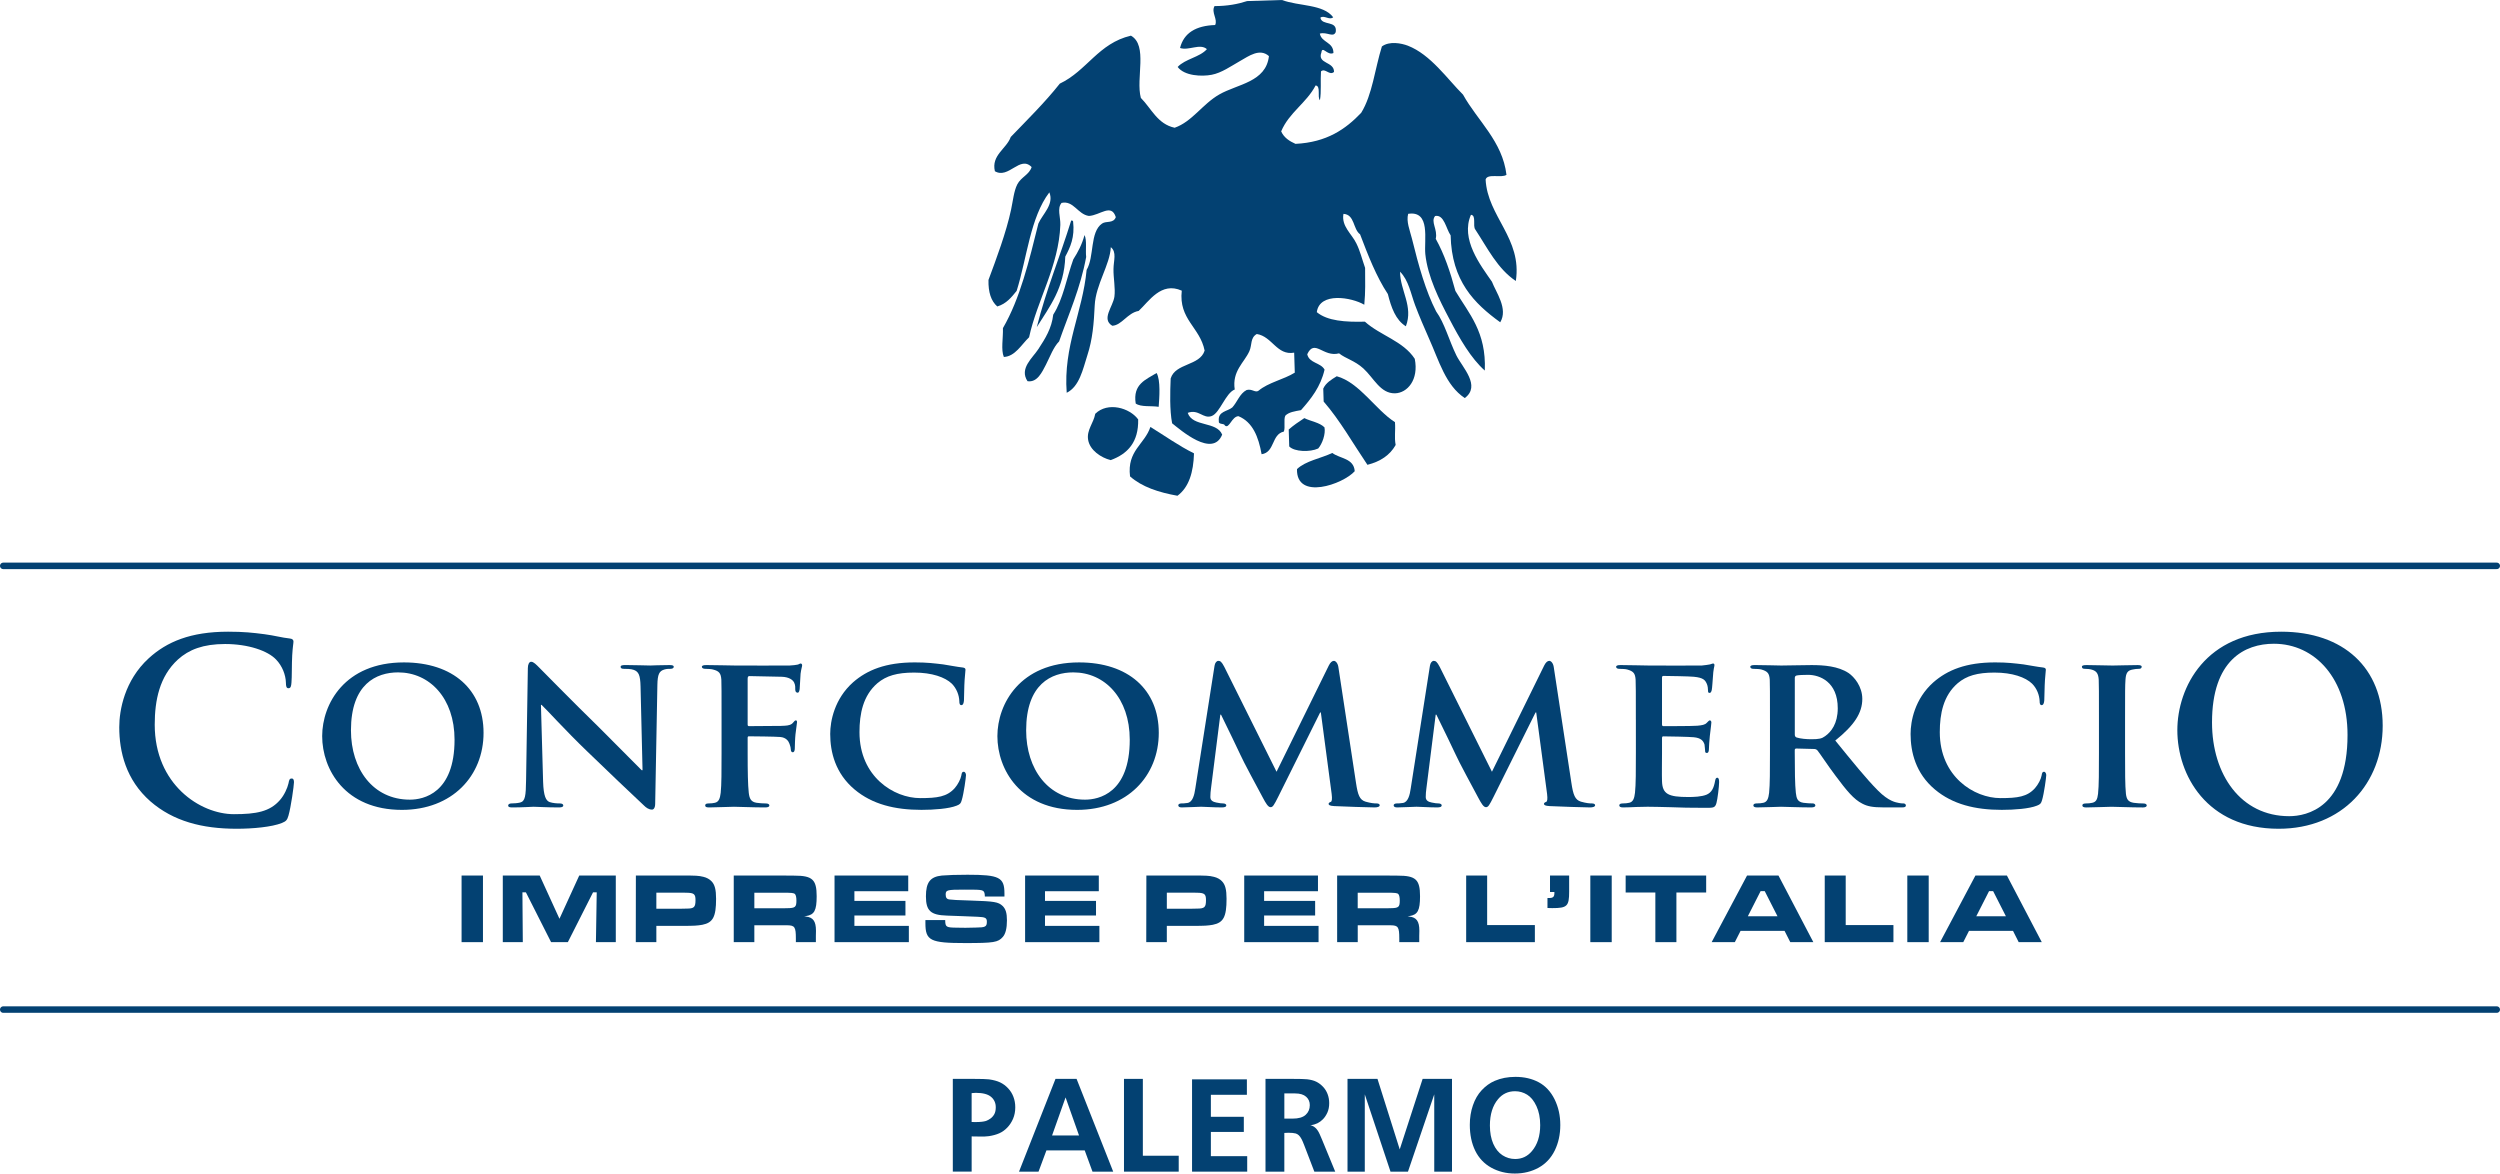 <?xml version="1.0" encoding="utf-8"?>
<!-- Generator: Adobe Illustrator 15.1.0, SVG Export Plug-In . SVG Version: 6.00 Build 0)  -->
<!DOCTYPE svg PUBLIC "-//W3C//DTD SVG 1.1//EN" "http://www.w3.org/Graphics/SVG/1.1/DTD/svg11.dtd">
<svg version="1.1" id="Livello_1" xmlns="http://www.w3.org/2000/svg" xmlns:xlink="http://www.w3.org/1999/xlink" x="0px" y="0px"
	 width="170.427px" height="80px" viewBox="0 0 170.427 80" enable-background="new 0 0 170.427 80" xml:space="preserve">
<g>
	<g>
		<path fill-rule="evenodd" clip-rule="evenodd" fill="#034172" d="M70.678,22.3c0.871-1.39,1.873-2.663,1.943-4.808
			c0.343-0.643,0.656-1.316,0.534-2.392c-0.01-0.048-0.056-0.076-0.132-0.063C72.267,17.482,71.32,19.752,70.678,22.3
			 M73.169,17.678c-0.456,1.26-0.692,2.724-1.37,3.773c-0.104,0.933-0.549,1.637-1.009,2.34c-0.399,0.617-1.318,1.327-0.744,2.195
			c0.672,0.107,0.999-0.636,1.257-1.127c0.289-0.566,0.506-1.188,0.899-1.588c0.658-1.881,1.452-3.628,1.843-5.752
			c-0.056-0.476,0.062-1.134-0.112-1.497C73.763,16.66,73.488,17.183,73.169,17.678"/>
		<path fill-rule="evenodd" clip-rule="evenodd" fill="#034172" d="M85.019,0.073C85.811,0.052,86.607,0.022,87.396,0
			c1.131,0.431,2.81,0.271,3.489,1.176c-0.25,0.23-0.63-0.172-0.874,0.031c0.104,0.578,1.171,0.15,1.047,0.977
			c-0.165,0.408-0.594-0.032-1.084,0.107c0.123,0.633,0.928,0.555,0.928,1.324c-0.414,0.198-0.761-0.53-0.821-0.039
			c-0.301,0.794,0.875,0.602,0.86,1.327c-0.313,0.28-0.595-0.291-0.888-0.038c-0.046,0.632,0.032,1.383-0.072,1.967
			c-0.201-0.23,0.082-0.967-0.295-1.007c-0.622,1.197-1.813,1.849-2.347,3.131c0.187,0.425,0.562,0.668,0.975,0.851
			c2.136-0.104,3.42-1.005,4.479-2.116c0.763-1.226,0.938-3.017,1.412-4.525c0.523-0.385,1.338-0.215,1.768-0.052
			c1.557,0.603,2.697,2.279,3.763,3.337c0.988,1.782,2.686,3.174,2.962,5.467c-0.339,0.238-1.3-0.116-1.422,0.32
			c0.129,2.531,2.501,4.01,2.06,6.917c-1.247-0.828-1.931-2.242-2.76-3.504c-0.198-0.242,0.087-0.974-0.301-1.008
			c-0.724,1.663,0.646,3.428,1.433,4.563c0.272,0.719,1.117,1.843,0.565,2.764c-1.775-1.284-3.315-2.818-3.382-5.927
			c-0.313-0.445-0.438-1.438-1.057-1.319c-0.329,0.397,0.19,0.909,0.042,1.556c0.582,1.043,0.994,2.265,1.34,3.554
			c0.918,1.542,2.116,2.79,2.004,5.428c-0.941-0.835-1.705-2.156-2.415-3.52c-0.687-1.298-1.479-2.875-1.64-4.419
			c-0.094-0.956,0.38-2.984-1.169-2.746c-0.142,0.529,0.114,1.12,0.255,1.683c0.46,1.869,0.94,3.584,1.651,4.97
			c0.577,0.794,0.876,1.968,1.382,3.002c0.408,0.82,1.69,2.069,0.571,2.904c-1.306-0.86-1.762-2.559-2.438-4.058
			c-0.332-0.753-0.663-1.516-0.95-2.278c-0.293-0.789-0.436-1.683-1.024-2.278c0,1.282,0.92,2.36,0.396,3.722
			c-0.696-0.429-0.997-1.276-1.228-2.197c-0.788-1.192-1.346-2.633-1.894-4.073c-0.489-0.351-0.357-1.352-1.133-1.394
			c-0.152,0.844,0.565,1.361,0.878,2.01c0.257,0.514,0.384,1.057,0.598,1.674c0.003,0.984,0.03,1.596-0.056,2.511
			c-0.854-0.506-3.051-0.889-3.237,0.506c0.723,0.602,1.947,0.682,3.279,0.648c1.037,0.938,2.611,1.318,3.399,2.533
			c0.285,1.436-0.509,2.331-1.348,2.352c-1,0.019-1.445-1.048-2.156-1.696c-0.598-0.542-1.209-0.668-1.656-1.029
			c-1.085,0.288-1.667-1.019-2.17,0.062c0.138,0.622,0.92,0.559,1.181,1.049c-0.269,1.167-0.918,1.984-1.606,2.761
			c-0.423,0.075-0.838,0.136-1.07,0.378c-0.129,0.272,0.014,0.806-0.101,1.084c-0.854,0.188-0.6,1.41-1.515,1.544
			c-0.213-1.195-0.609-2.193-1.577-2.594c-0.457,0.012-0.635,0.893-0.922,0.638c-0.061-0.19-0.462-0.024-0.419-0.321
			c-0.066-0.654,0.581-0.635,0.918-0.911c0.348-0.379,0.5-0.941,0.979-1.191c0.371-0.103,0.592,0.212,0.813,0.047
			c0.669-0.563,1.715-0.76,2.47-1.23c-0.013-0.451-0.024-0.904-0.042-1.363c-1.182,0.21-1.491-1.104-2.548-1.271
			c-0.457,0.255-0.313,0.734-0.505,1.168c-0.35,0.782-1.191,1.355-0.999,2.614c-0.63,0.247-1.003,1.593-1.57,1.809
			c-0.578,0.219-0.887-0.495-1.635-0.216c0.327,0.977,1.972,0.559,2.349,1.483c-0.648,1.608-2.836-0.316-3.412-0.77
			c-0.173-0.904-0.137-2.138-0.099-3.054c0.317-1.061,1.99-0.853,2.315-1.903c-0.319-1.603-1.777-2.118-1.559-4.086
			c-1.408-0.634-2.232,0.726-2.938,1.382c-0.768,0.134-1.146,0.977-1.799,1.011c-0.76-0.458,0.042-1.284,0.145-1.978
			c0.078-0.578-0.076-1.295-0.062-1.894c0.002-0.553,0.239-1.151-0.183-1.487c-0.054,1.196-1.027,2.548-1.097,3.965
			c-0.058,1.227-0.143,2.312-0.503,3.411c-0.309,0.97-0.543,2.126-1.406,2.551c-0.243-3.191,1.083-5.459,1.357-8.376
			c0.534-0.898,0.213-2.578,1.051-3.159c0.285-0.201,0.772,0.014,0.939-0.438c-0.305-0.961-1.065-0.124-1.833-0.082
			c-0.76-0.104-1.043-1.071-1.865-0.889c-0.319,0.379-0.066,0.953-0.084,1.502c-0.098,2.797-1.59,5.15-2.13,7.658
			c-0.508,0.483-0.957,1.315-1.721,1.342c-0.205-0.489-0.042-1.271-0.062-1.966c1.175-2.024,1.783-4.587,2.417-7.128
			c0.287-0.65,1.083-1.305,0.748-2.127c-1.304,1.713-1.521,4.453-2.23,6.718c-0.353,0.434-0.698,0.876-1.32,1.061
			c-0.423-0.367-0.62-0.972-0.6-1.809c0.532-1.434,1.206-3.221,1.542-4.798c0.13-0.613,0.188-1.25,0.419-1.711
			c0.257-0.505,0.818-0.661,0.981-1.185c-0.796-0.822-1.566,0.838-2.505,0.284c-0.259-1.098,0.796-1.529,1.081-2.335
			c1.141-1.187,2.322-2.345,3.345-3.637c1.85-0.875,2.625-2.75,4.848-3.27c1.175,0.665,0.319,2.909,0.676,4.243
			c0.722,0.726,1.131,1.782,2.305,2.035c1.199-0.42,1.894-1.614,3.045-2.271c1.247-0.713,3.181-0.836,3.382-2.613
			c-0.626-0.56-1.377,0-1.963,0.331c-0.625,0.355-1.273,0.816-1.938,0.941c-0.672,0.132-1.859,0.084-2.321-0.532
			c0.511-0.553,1.5-0.656,1.994-1.215c-0.474-0.413-1.231,0.123-1.832-0.078c0.257-1.029,1.085-1.521,2.393-1.566
			c0.192-0.395-0.285-0.858-0.042-1.291C83.655,0.417,84.382,0.281,85.019,0.073"/>
		<path fill-rule="evenodd" clip-rule="evenodd" fill="#034172" d="M78.846,25.428c0.283,0.486,0.188,1.697,0.142,2.305
			c-0.509-0.083-1.213,0.03-1.566-0.225C77.215,26.181,78.111,25.884,78.846,25.428"/>
		<path fill-rule="evenodd" clip-rule="evenodd" fill="#034172" d="M95.096,28.778c0.047,0.638-0.056,1.008,0.047,1.557
			c-0.388,0.691-1.035,1.127-1.924,1.352c-0.984-1.452-1.857-3.013-2.984-4.313c-0.011-0.297-0.019-0.585-0.028-0.881
			c0.179-0.4,0.56-0.619,0.921-0.844C92.681,26.076,93.792,27.959,95.096,28.778"/>
		<path fill-rule="evenodd" clip-rule="evenodd" fill="#034172" d="M77.59,28.591c0.036,1.546-0.714,2.353-1.875,2.776
			c-0.662-0.168-1.416-0.674-1.536-1.38c-0.116-0.674,0.375-1.143,0.485-1.779C75.518,27.372,77.006,27.799,77.59,28.591"/>
		<path fill-rule="evenodd" clip-rule="evenodd" fill="#034172" d="M90.29,29.133c0.092,0.447-0.15,1.124-0.427,1.441
			c-0.559,0.258-1.621,0.231-1.975-0.139c-0.014-0.388-0.025-0.773-0.035-1.154c0.326-0.287,0.693-0.535,1.064-0.778
			C89.361,28.725,89.953,28.796,90.29,29.133"/>
		<path fill-rule="evenodd" clip-rule="evenodd" fill="#034172" d="M81.396,30.906c-0.038,1.287-0.345,2.312-1.127,2.89
			c-1.282-0.23-2.417-0.598-3.233-1.32c-0.217-1.757,0.993-2.178,1.388-3.371C79.413,29.711,80.336,30.381,81.396,30.906"/>
		<path fill-rule="evenodd" clip-rule="evenodd" fill="#034172" d="M92.353,32.122c-0.791,0.888-3.99,2.018-3.936-0.143
			c0.594-0.565,1.612-0.724,2.406-1.1C91.347,31.273,92.29,31.232,92.353,32.122"/>
		<path fill="#034172" d="M10.254,54.63c-1.677-1.473-2.124-3.392-2.124-5.055c0-1.167,0.361-3.188,2.006-4.697
			c1.233-1.129,2.86-1.815,5.413-1.815c1.065,0,1.699,0.069,2.485,0.172c0.652,0.084,1.199,0.239,1.715,0.291
			c0.188,0.016,0.257,0.1,0.257,0.204c0,0.138-0.052,0.343-0.086,0.943c-0.034,0.566-0.016,1.507-0.05,1.852
			c-0.018,0.258-0.052,0.393-0.207,0.393c-0.138,0-0.172-0.135-0.172-0.377c-0.016-0.531-0.239-1.129-0.668-1.577
			c-0.565-0.6-1.901-1.061-3.478-1.061c-1.492,0-2.467,0.377-3.221,1.061c-1.251,1.149-1.576,2.776-1.576,4.438
			c0,4.079,3.103,6.101,5.397,6.101c1.526,0,2.451-0.172,3.137-0.96c0.291-0.326,0.514-0.822,0.582-1.131
			c0.05-0.274,0.086-0.342,0.223-0.342c0.121,0,0.154,0.12,0.154,0.256c0,0.208-0.205,1.697-0.377,2.28
			c-0.086,0.291-0.152,0.377-0.445,0.497c-0.686,0.276-1.988,0.394-3.084,0.394C13.786,56.497,11.814,55.984,10.254,54.63"/>
		<path fill="#034172" d="M21.963,50.183c0-2.188,1.538-5.026,5.57-5.026c3.35,0,5.431,1.857,5.431,4.802
			c0,2.94-2.142,5.251-5.568,5.251C23.534,55.209,21.963,52.463,21.963,50.183 M30.987,50.425c0-2.837-1.705-4.588-3.847-4.588
			c-1.478,0-3.215,0.784-3.215,3.953c0,2.642,1.508,4.723,4.016,4.723C28.875,54.513,30.987,54.076,30.987,50.425"/>
		<path fill="#034172" d="M37.024,53.292c0.032,0.996,0.197,1.298,0.454,1.389c0.227,0.073,0.483,0.09,0.694,0.09
			c0.152,0,0.227,0.062,0.227,0.136c0,0.106-0.12,0.136-0.301,0.136c-0.86,0-1.48-0.046-1.721-0.046
			c-0.121,0-0.756,0.046-1.434,0.046c-0.183,0-0.301-0.016-0.301-0.136c0-0.074,0.091-0.136,0.211-0.136
			c0.181,0,0.421-0.017,0.604-0.061c0.347-0.09,0.393-0.437,0.407-1.554l0.12-7.606c0-0.257,0.09-0.437,0.225-0.437
			c0.169,0,0.349,0.195,0.576,0.423c0.167,0.164,2.158,2.203,4.09,4.089c0.904,0.889,2.671,2.701,2.868,2.881h0.06l-0.136-5.705
			c-0.016-0.784-0.136-1.009-0.453-1.131c-0.195-0.075-0.514-0.075-0.692-0.075c-0.167,0-0.213-0.06-0.213-0.136
			c0-0.106,0.137-0.12,0.331-0.122c0.696,0,1.404,0.032,1.691,0.032c0.152,0,0.648-0.032,1.298-0.03c0.18,0,0.301,0.014,0.301,0.12
			c0,0.077-0.074,0.136-0.225,0.136c-0.137,0-0.243,0-0.407,0.044c-0.363,0.105-0.469,0.331-0.483,1.057l-0.15,8.087
			c0,0.288-0.106,0.409-0.213,0.409c-0.227,0-0.407-0.136-0.543-0.271c-0.828-0.77-2.489-2.356-3.877-3.696
			c-1.45-1.39-2.852-2.944-3.111-3.171h-0.044L37.024,53.292z"/>
		<path fill="#034172" d="M50.968,51.36c0,1.238,0.016,2.144,0.076,2.686c0.046,0.378,0.137,0.618,0.53,0.68
			c0.181,0.029,0.467,0.046,0.648,0.046c0.164,0,0.227,0.074,0.227,0.135c0,0.09-0.09,0.136-0.287,0.136
			c-0.846,0-1.781-0.046-2.128-0.046c-0.347,0-1.193,0.046-1.689,0.046c-0.182,0-0.272-0.03-0.272-0.136
			c0-0.061,0.044-0.135,0.197-0.135c0.196,0,0.347-0.017,0.467-0.046c0.271-0.062,0.347-0.302,0.394-0.68
			c0.058-0.542,0.058-1.495,0.058-2.732v-2.263c0-1.947,0-2.309-0.014-2.718c-0.03-0.438-0.15-0.587-0.574-0.693
			c-0.104-0.03-0.331-0.046-0.527-0.046c-0.121,0-0.227-0.045-0.227-0.136c0-0.09,0.106-0.12,0.317-0.12
			c0.678,0,1.524,0.03,1.901,0.03c0.513,0,3.456,0.014,3.774,0c0.241-0.016,0.405-0.03,0.542-0.062
			c0.076-0.015,0.134-0.075,0.21-0.075c0.046,0,0.092,0.06,0.092,0.12c0,0.09-0.063,0.242-0.106,0.573
			c-0.016,0.137-0.046,0.891-0.062,1.041c-0.012,0.106-0.044,0.257-0.134,0.257c-0.09,0-0.167-0.06-0.167-0.21
			c0-0.106,0.016-0.302-0.077-0.483c-0.09-0.181-0.345-0.377-0.844-0.393l-2.202-0.046c-0.076,0-0.123,0.032-0.123,0.182v3.109
			c0,0.075,0.016,0.121,0.09,0.121l1.857-0.014c0.227,0,0.409,0,0.604-0.016c0.24-0.015,0.437-0.06,0.56-0.225
			c0.076-0.078,0.104-0.138,0.18-0.138c0.046,0,0.076,0.046,0.076,0.122c0,0.074-0.062,0.421-0.106,0.829
			c-0.03,0.257-0.046,0.846-0.046,0.937c0,0.105-0.014,0.287-0.148,0.287c-0.078,0-0.123-0.091-0.123-0.182s-0.03-0.242-0.09-0.391
			c-0.063-0.184-0.227-0.438-0.636-0.47c-0.331-0.03-1.9-0.046-2.128-0.046c-0.058,0-0.09,0.016-0.09,0.106V51.36z"/>
		<path fill="#034172" d="M58.257,53.82c-1.312-1.102-1.661-2.55-1.661-3.788c0-0.875,0.289-2.387,1.556-3.517
			c0.967-0.845,2.234-1.359,4.21-1.359c0.831,0,1.328,0.063,1.934,0.136c0.498,0.077,0.935,0.167,1.326,0.211
			c0.152,0.016,0.196,0.076,0.196,0.152c0,0.104-0.03,0.256-0.06,0.71c-0.03,0.421-0.03,1.131-0.044,1.386
			c-0.016,0.183-0.06,0.319-0.182,0.319c-0.104,0-0.134-0.106-0.134-0.274c-0.014-0.406-0.183-0.859-0.514-1.192
			c-0.454-0.435-1.344-0.754-2.565-0.754c-1.163,0-1.901,0.213-2.507,0.725c-0.979,0.846-1.221,2.083-1.221,3.337
			c0,3.047,2.354,4.495,4.136,4.495c1.177,0,1.825-0.09,2.354-0.677c0.227-0.257,0.405-0.619,0.452-0.862
			c0.03-0.195,0.062-0.257,0.167-0.257c0.09,0,0.152,0.121,0.152,0.228c0,0.149-0.152,1.269-0.289,1.705
			c-0.06,0.226-0.12,0.288-0.347,0.377c-0.528,0.211-1.539,0.287-2.399,0.287C61.005,55.209,59.466,54.833,58.257,53.82"/>
		<path fill="#034172" d="M67.993,50.183c0-2.188,1.538-5.026,5.568-5.026c3.352,0,5.434,1.857,5.434,4.802
			c0,2.94-2.142,5.251-5.57,5.251C69.561,55.209,67.993,52.463,67.993,50.183 M77.016,50.425c0-2.837-1.705-4.588-3.847-4.588
			c-1.48,0-3.215,0.784-3.215,3.953c0,2.642,1.508,4.723,4.015,4.723C74.904,54.513,77.016,54.076,77.016,50.425"/>
		<path fill="#034172" d="M82.797,45.384c0.03-0.211,0.15-0.333,0.257-0.333c0.136,0,0.227,0.062,0.407,0.408l3.562,7.152
			l3.563-7.242c0.106-0.213,0.227-0.318,0.347-0.318c0.106,0,0.257,0.136,0.303,0.408l1.206,7.923c0.122,0.8,0.24,1.147,0.649,1.268
			c0.377,0.106,0.588,0.121,0.757,0.121c0.118,0,0.208,0.045,0.208,0.121c0,0.105-0.15,0.151-0.347,0.151
			c-0.331,0-2.219-0.061-2.746-0.09c-0.317-0.016-0.391-0.076-0.391-0.152c0-0.06,0.058-0.104,0.149-0.136
			c0.075-0.028,0.104-0.181,0.059-0.542l-0.737-5.554h-0.047l-2.852,5.735c-0.302,0.603-0.378,0.723-0.528,0.723
			c-0.166,0-0.318-0.256-0.527-0.648c-0.319-0.588-1.374-2.551-1.526-2.913c-0.104-0.241-0.889-1.856-1.325-2.747h-0.047
			l-0.634,5.01c-0.029,0.227-0.046,0.394-0.046,0.605c0,0.242,0.181,0.33,0.407,0.376c0.227,0.046,0.347,0.061,0.468,0.061
			c0.122,0,0.212,0.062,0.212,0.121c0,0.121-0.12,0.151-0.316,0.151c-0.558,0-1.161-0.046-1.404-0.046
			c-0.257,0-0.891,0.046-1.313,0.046c-0.134,0-0.239-0.03-0.239-0.151c0-0.059,0.074-0.121,0.208-0.121c0.106,0,0.196,0,0.407-0.031
			c0.365-0.044,0.483-0.558,0.544-0.981L82.797,45.384z"/>
		<path fill="#034172" d="M97.48,45.384c0.032-0.211,0.152-0.333,0.257-0.333c0.135,0,0.227,0.062,0.409,0.408l3.561,7.152
			l3.562-7.242c0.106-0.213,0.225-0.318,0.348-0.318c0.105,0,0.257,0.136,0.301,0.408l1.207,7.923c0.12,0.8,0.243,1.147,0.649,1.268
			c0.378,0.106,0.589,0.121,0.755,0.121c0.12,0,0.211,0.045,0.211,0.121c0,0.105-0.15,0.151-0.348,0.151
			c-0.331,0-2.218-0.061-2.746-0.09c-0.316-0.016-0.393-0.076-0.393-0.152c0-0.06,0.061-0.104,0.15-0.136
			c0.076-0.028,0.106-0.181,0.063-0.542l-0.74-5.554h-0.046l-2.853,5.735c-0.301,0.603-0.377,0.723-0.528,0.723
			c-0.166,0-0.316-0.256-0.526-0.648c-0.317-0.588-1.374-2.551-1.526-2.913c-0.104-0.241-0.891-1.856-1.328-2.747h-0.046
			l-0.632,5.01c-0.03,0.227-0.047,0.394-0.047,0.605c0,0.242,0.183,0.33,0.408,0.376c0.226,0.046,0.349,0.061,0.467,0.061
			c0.122,0,0.213,0.062,0.213,0.121c0,0.121-0.12,0.151-0.317,0.151c-0.56,0-1.161-0.046-1.401-0.046
			c-0.258,0-0.893,0.046-1.314,0.046c-0.136,0-0.242-0.03-0.242-0.151c0-0.059,0.076-0.121,0.213-0.121c0.104,0,0.196,0,0.406-0.031
			c0.361-0.044,0.483-0.558,0.542-0.981L97.48,45.384z"/>
		<path fill="#034172" d="M111.517,49.052c0-1.947,0-2.31-0.016-2.718c-0.03-0.437-0.15-0.573-0.574-0.694
			c-0.104-0.03-0.331-0.045-0.529-0.045c-0.135,0-0.225-0.045-0.225-0.136c0-0.089,0.104-0.121,0.303-0.121
			c0.694,0,1.538,0.031,1.916,0.031c0.423,0,3.367,0.014,3.622,0c0.242-0.016,0.453-0.063,0.56-0.077
			c0.074-0.014,0.15-0.06,0.211-0.06c0.076,0,0.09,0.06,0.09,0.12c0,0.09-0.076,0.242-0.106,0.829
			c-0.014,0.138-0.044,0.696-0.076,0.848c-0.014,0.058-0.044,0.208-0.148,0.208c-0.093,0-0.108-0.058-0.108-0.164
			c0-0.093-0.014-0.318-0.088-0.47c-0.106-0.225-0.213-0.405-0.877-0.467c-0.225-0.03-1.811-0.058-2.082-0.058
			c-0.06,0-0.09,0.044-0.09,0.12v3.169c0,0.074,0.014,0.135,0.09,0.135c0.301,0,2.02,0,2.323-0.029
			c0.318-0.031,0.513-0.061,0.636-0.195c0.104-0.093,0.15-0.169,0.21-0.169c0.061,0,0.106,0.062,0.106,0.139
			c0,0.074-0.029,0.287-0.106,0.935c-0.03,0.255-0.06,0.77-0.06,0.86c0,0.104-0.017,0.287-0.137,0.287
			c-0.09,0-0.12-0.045-0.12-0.105c-0.017-0.135-0.017-0.304-0.044-0.468c-0.079-0.257-0.243-0.454-0.74-0.499
			c-0.243-0.029-1.749-0.06-2.082-0.06c-0.063,0-0.076,0.06-0.076,0.136v1.026c0,0.438-0.017,1.524,0,1.902
			c0.03,0.875,0.438,1.071,1.795,1.071c0.348,0,0.904-0.016,1.254-0.165c0.331-0.151,0.481-0.425,0.573-0.951
			c0.028-0.136,0.061-0.199,0.148-0.199c0.108,0,0.122,0.167,0.122,0.302c0,0.288-0.106,1.163-0.18,1.419
			c-0.091,0.331-0.213,0.331-0.71,0.331c-0.995,0-1.796-0.014-2.445-0.044c-0.65-0.014-1.147-0.03-1.538-0.03
			c-0.15,0-0.439,0.016-0.757,0.016c-0.314,0.014-0.647,0.03-0.921,0.03c-0.164,0-0.254-0.046-0.254-0.136
			c0-0.061,0.044-0.135,0.21-0.135c0.195,0,0.348-0.016,0.468-0.046c0.272-0.061,0.347-0.303,0.393-0.68
			c0.061-0.543,0.061-1.555,0.061-2.732V49.052z"/>
		<path fill="#034172" d="M120.66,49.052c0-1.947,0-2.31-0.014-2.718c-0.032-0.437-0.152-0.573-0.573-0.694
			c-0.106-0.03-0.333-0.044-0.529-0.044c-0.135,0-0.225-0.046-0.225-0.137c0-0.089,0.104-0.12,0.301-0.122
			c0.693,0,1.54,0.032,1.811,0.032c0.454,0,1.659-0.032,2.066-0.03c0.847,0,1.813,0.075,2.521,0.542
			c0.377,0.256,0.937,0.906,0.937,1.766c0,0.951-0.544,1.795-1.842,2.836c1.178,1.45,2.114,2.611,2.912,3.412
			c0.74,0.74,1.208,0.799,1.42,0.843c0.135,0.031,0.209,0.031,0.317,0.031c0.104,0,0.165,0.076,0.165,0.137
			c0,0.106-0.091,0.135-0.255,0.135h-1.271c-0.737,0-1.101-0.073-1.447-0.257c-0.574-0.286-1.071-0.889-1.812-1.886
			c-0.527-0.693-1.085-1.555-1.252-1.751c-0.076-0.074-0.152-0.089-0.242-0.089l-1.193-0.031c-0.059,0-0.104,0.031-0.104,0.106
			v0.181c0,1.193,0.014,2.189,0.074,2.732c0.046,0.377,0.108,0.618,0.514,0.68c0.196,0.03,0.483,0.044,0.651,0.044
			c0.103,0,0.165,0.076,0.165,0.137c0,0.09-0.106,0.135-0.271,0.135c-0.77,0-1.873-0.045-2.069-0.045
			c-0.255,0-1.102,0.045-1.629,0.045c-0.166,0-0.257-0.045-0.257-0.135c0-0.061,0.045-0.137,0.211-0.137
			c0.196,0,0.347-0.014,0.47-0.044c0.271-0.062,0.347-0.303,0.393-0.68c0.058-0.543,0.058-1.555,0.058-2.732V49.052z
			 M122.352,50.047c0,0.136,0.03,0.182,0.12,0.227c0.287,0.09,0.681,0.12,1.013,0.12c0.528,0,0.711-0.044,0.936-0.21
			c0.407-0.287,0.86-0.846,0.86-1.902c0-1.81-1.238-2.277-2.021-2.277c-0.334,0-0.65,0.014-0.787,0.045
			c-0.09,0.031-0.12,0.075-0.12,0.18V50.047z"/>
		<path fill="#034172" d="M131.904,53.82c-1.313-1.102-1.658-2.55-1.658-3.788c0-0.875,0.284-2.387,1.553-3.517
			c0.967-0.845,2.234-1.359,4.212-1.359c0.83,0,1.328,0.063,1.932,0.136c0.497,0.077,0.935,0.167,1.327,0.211
			c0.15,0.016,0.197,0.076,0.197,0.152c0,0.104-0.032,0.256-0.061,0.71c-0.03,0.421-0.03,1.131-0.046,1.386
			c-0.017,0.183-0.063,0.319-0.183,0.319c-0.104,0-0.134-0.106-0.134-0.274c-0.017-0.406-0.182-0.859-0.515-1.192
			c-0.453-0.435-1.342-0.754-2.564-0.754c-1.164,0-1.901,0.213-2.506,0.725c-0.98,0.846-1.221,2.083-1.221,3.337
			c0,3.047,2.354,4.495,4.136,4.495c1.175,0,1.824-0.09,2.352-0.677c0.228-0.257,0.408-0.619,0.452-0.862
			c0.032-0.195,0.063-0.257,0.166-0.257c0.091,0,0.152,0.121,0.152,0.228c0,0.149-0.152,1.269-0.286,1.705
			c-0.063,0.226-0.12,0.288-0.348,0.377c-0.527,0.211-1.54,0.287-2.4,0.287C134.652,55.209,133.112,54.833,131.904,53.82"/>
		<path fill="#034172" d="M143.087,49.052c0-1.947,0-2.31-0.016-2.718c-0.028-0.437-0.165-0.587-0.452-0.678
			c-0.15-0.046-0.316-0.061-0.483-0.061c-0.136,0-0.21-0.031-0.21-0.151c0-0.074,0.104-0.105,0.316-0.106
			c0.498,0,1.404,0.032,1.781,0.032c0.331,0,1.191-0.032,1.705-0.031c0.166,0,0.272,0.031,0.272,0.105
			c0,0.12-0.076,0.151-0.212,0.151c-0.135,0-0.241,0.015-0.392,0.045c-0.363,0.06-0.47,0.243-0.5,0.694
			c-0.029,0.408-0.029,0.771-0.029,2.718v2.263c0,1.238,0,2.264,0.06,2.808c0.046,0.345,0.137,0.542,0.527,0.604
			c0.183,0.03,0.486,0.046,0.681,0.046c0.15,0,0.21,0.074,0.21,0.135c0,0.09-0.104,0.136-0.254,0.136
			c-0.877,0-1.781-0.046-2.145-0.046c-0.301,0-1.207,0.046-1.735,0.046c-0.166,0-0.256-0.046-0.256-0.136
			c0-0.061,0.044-0.135,0.21-0.135c0.196,0,0.347-0.016,0.468-0.046c0.272-0.061,0.347-0.242,0.393-0.619
			c0.061-0.529,0.061-1.555,0.061-2.793V49.052z"/>
		<path fill="#034172" d="M148.431,49.78c0-2.93,1.938-6.717,7.077-6.717c4.267,0,6.922,2.485,6.922,6.408
			c0,3.925-2.742,7.026-7.095,7.026C150.418,56.497,148.431,52.813,148.431,49.78 M160.033,50.105c0-3.837-2.213-6.22-5.022-6.22
			c-1.97,0-4.216,1.097-4.216,5.364c0,3.563,1.97,6.391,5.261,6.391C157.255,55.641,160.033,55.059,160.033,50.105"/>
		<rect x="31.466" y="59.686" fill="#034172" width="1.458" height="4.541"/>
		<polygon fill="#034172" points="36.792,59.686 38.139,62.634 39.487,59.686 41.979,59.686 41.979,64.227 40.625,64.227 
			40.679,60.831 40.428,60.831 38.711,64.227 37.568,64.227 35.851,60.831 35.614,60.831 35.64,64.227 34.276,64.227 34.276,59.686 
					"/>
		<path fill="#034172" d="M43.348,59.686h3.125c1.001,0,1.131,0.006,1.478,0.088c0.225,0.054,0.413,0.157,0.552,0.301
			c0.225,0.231,0.313,0.572,0.313,1.196c0,1.234-0.213,1.628-0.939,1.773c-0.357,0.06-0.525,0.074-1.39,0.074h-1.743v1.109h-1.402
			L43.348,59.686z M46.473,61.947L46.8,61.94c0.517,0,0.613-0.088,0.613-0.585c0-0.409-0.11-0.49-0.613-0.497l-0.327-0.006h-1.729
			v1.095H46.473z"/>
		<path fill="#034172" d="M50.019,59.686h3.338l0.796,0.007c1.225,0,1.52,0.265,1.52,1.403c0,0.973-0.158,1.266-0.73,1.354
			l-0.123,0.021c0,0,0.103,0.013,0.123,0.013c0.483,0.048,0.682,0.321,0.682,0.955v0.046c-0.006,0.164-0.006,0.272-0.006,0.321
			v0.422h-1.364v-0.246c0-0.79-0.076-0.898-0.585-0.905h-0.319h-1.927v1.151h-1.404V59.686z M53.343,61.919l0.315-0.007
			c0.558-0.006,0.634-0.076,0.634-0.523c0-0.219-0.036-0.368-0.096-0.438c-0.083-0.08-0.213-0.094-0.853-0.094h-1.919v1.062H53.343z
			"/>
		<polygon fill="#034172" points="61.915,59.686 61.915,60.755 58.245,60.755 58.245,61.415 61.725,61.415 61.725,62.41 
			58.245,62.41 58.245,63.118 61.957,63.118 61.957,64.227 56.891,64.227 56.891,59.686 		"/>
		<path fill="#034172" d="M64.435,62.723c0.008,0.476,0.054,0.51,0.798,0.517l0.584,0.008l0.708-0.015
			c0.648-0.006,0.75-0.055,0.75-0.402c0-0.258-0.108-0.313-0.64-0.334c-0.15-0.005-0.478-0.019-0.987-0.04
			c-0.409-0.019-0.778-0.034-1.097-0.04c-1.109-0.034-1.43-0.328-1.43-1.315c0-0.952,0.293-1.334,1.089-1.416
			c0.409-0.034,1.009-0.054,1.749-0.054c2.168,0,2.515,0.176,2.515,1.279v0.205h-1.336c-0.014-0.416-0.074-0.456-0.722-0.465
			l-0.62-0.004H65.72c-1.155,0-1.252,0.026-1.252,0.333c0,0.219,0.074,0.32,0.273,0.339c0.205,0.029,0.503,0.042,1.39,0.07
			c1.661,0.054,1.925,0.094,2.22,0.373c0.208,0.205,0.293,0.478,0.293,0.981c0,0.545-0.096,0.919-0.281,1.129
			c-0.327,0.369-0.6,0.417-2.567,0.417c-2.383,0-2.71-0.17-2.71-1.355v-0.211H64.435z"/>
		<polygon fill="#034172" points="74.906,59.686 74.906,60.755 71.238,60.755 71.238,61.415 74.716,61.415 74.716,62.41 
			71.238,62.41 71.238,63.118 74.946,63.118 74.946,64.227 69.882,64.227 69.882,59.686 		"/>
		<path fill="#034172" d="M78.149,59.686h3.123c1.001,0,1.131,0.006,1.479,0.088c0.225,0.054,0.415,0.157,0.551,0.301
			c0.225,0.231,0.313,0.572,0.313,1.196c0,1.234-0.211,1.628-0.938,1.773c-0.355,0.06-0.526,0.074-1.391,0.074h-1.743v1.109h-1.402
			L78.149,59.686z M81.272,61.947L81.6,61.94c0.518,0,0.613-0.088,0.613-0.585c0-0.409-0.108-0.49-0.613-0.497l-0.327-0.006h-1.729
			v1.095H81.272z"/>
		<polygon fill="#034172" points="89.847,59.686 89.847,60.755 86.176,60.755 86.176,61.415 89.654,61.415 89.654,62.41 
			86.176,62.41 86.176,63.118 89.887,63.118 89.887,64.227 84.82,64.227 84.82,59.686 		"/>
		<path fill="#034172" d="M91.152,59.686h3.338l0.796,0.007c1.226,0,1.519,0.265,1.519,1.403c0,0.973-0.158,1.266-0.73,1.354
			l-0.12,0.021c0,0,0.103,0.013,0.12,0.013c0.485,0.048,0.683,0.321,0.683,0.955v0.046c-0.007,0.164-0.007,0.272-0.007,0.321v0.422
			h-1.361v-0.246c0-0.79-0.076-0.898-0.588-0.905h-0.316h-1.928v1.151h-1.404V59.686z M94.476,61.919l0.313-0.007
			c0.56-0.006,0.634-0.076,0.634-0.523c0-0.219-0.034-0.368-0.097-0.438c-0.08-0.08-0.21-0.094-0.851-0.094h-1.919v1.062H94.476z"/>
		<polygon fill="#034172" points="101.38,59.686 101.38,63.063 104.633,63.063 104.633,64.227 99.95,64.227 99.95,59.686 		"/>
		<path fill="#034172" d="M106.97,59.686v1.104c0,0.988-0.137,1.117-1.151,1.117c-0.12,0-0.19,0-0.327-0.008v-0.681h0.048h0.077
			c0.257,0,0.347-0.089,0.347-0.333v-0.076h-0.299v-1.123H106.97z"/>
		<rect x="108.414" y="59.686" fill="#034172" width="1.458" height="4.541"/>
		<polygon fill="#034172" points="116.311,59.686 116.311,60.843 114.282,60.843 114.282,64.227 112.847,64.227 112.847,60.843 
			110.822,60.843 110.822,59.686 		"/>
		<path fill="#034172" d="M121.655,63.459h-3l-0.39,0.768h-1.58l2.413-4.541h2.142l2.377,4.541h-1.572L121.655,63.459z
			 M120.302,60.747h-0.279l-0.872,1.717h2.023L120.302,60.747z"/>
		<polygon fill="#034172" points="125.823,59.686 125.823,63.063 129.077,63.063 129.077,64.227 124.394,64.227 124.394,59.686 		
			"/>
		<rect x="130.023" y="59.686" fill="#034172" width="1.458" height="4.541"/>
		<path fill="#034172" d="M137.229,63.459h-3.001l-0.39,0.768h-1.58l2.409-4.541h2.146l2.377,4.541h-1.574L137.229,63.459z
			 M135.872,60.747h-0.276l-0.873,1.717h2.022L135.872,60.747z"/>
		<path fill="none" stroke="#034172" stroke-width="0.442" stroke-linecap="round" stroke-linejoin="round" d="M0.221,68.824
			h169.985 M0.221,38.576h169.985"/>
		<g>
			<path fill="#034172" d="M64.954,79.872v-6.324h1.39c0.543,0,0.9,0.012,1.073,0.032c0.305,0.042,0.56,0.111,0.764,0.208
				c0.205,0.098,0.385,0.233,0.543,0.403c0.161,0.171,0.281,0.365,0.363,0.584c0.084,0.221,0.125,0.457,0.125,0.712
				c0,0.285-0.05,0.543-0.15,0.779c-0.1,0.234-0.235,0.436-0.399,0.606c-0.164,0.17-0.345,0.3-0.543,0.386
				c-0.198,0.088-0.433,0.152-0.702,0.194c-0.165,0.024-0.377,0.032-0.642,0.026l-0.538-0.008v2.401H64.954z M66.237,74.519v1.969
				c0.135,0.002,0.223,0.004,0.267,0.004c0.311,0,0.549-0.025,0.712-0.076c0.101-0.036,0.203-0.09,0.309-0.167
				c0.104-0.075,0.19-0.174,0.259-0.297c0.066-0.124,0.098-0.28,0.098-0.47c0-0.291-0.106-0.527-0.321-0.71
				C67.347,74.591,67,74.5,66.522,74.5C66.442,74.5,66.348,74.507,66.237,74.519z"/>
			<path fill="#034172" d="M69.467,79.872l2.487-6.324h1.437l2.497,6.324h-1.412l-0.53-1.447h-2.611l-0.538,1.447H69.467z
				 M71.721,77.404h1.837l-0.917-2.592L71.721,77.404z"/>
			<path fill="#034172" d="M76.623,79.872v-6.324h1.286v5.239h2.445v1.085H76.623z"/>
			<path fill="#034172" d="M81.263,79.872V73.58h3.738v1.053h-2.455v1.5h2.246v1.032h-2.246v1.652h2.477v1.055H81.263z"/>
			<path fill="#034172" d="M86.271,73.548h1.8c0.519,0,0.861,0.009,1.032,0.027c0.251,0.029,0.462,0.084,0.626,0.165
				c0.166,0.08,0.318,0.195,0.459,0.342c0.139,0.147,0.245,0.317,0.317,0.508c0.072,0.193,0.108,0.395,0.108,0.611
				c0,0.247-0.042,0.461-0.126,0.648c-0.085,0.185-0.186,0.334-0.304,0.454c-0.116,0.117-0.24,0.207-0.371,0.271
				c-0.13,0.063-0.292,0.111-0.487,0.144c0.112,0.006,0.227,0.06,0.341,0.162c0.117,0.103,0.217,0.253,0.304,0.452l0.146,0.338
				l0.907,2.202H89.6l-0.684-1.784c-0.08-0.208-0.141-0.347-0.179-0.418c-0.065-0.125-0.13-0.216-0.194-0.275
				c-0.063-0.06-0.133-0.1-0.211-0.125c-0.118-0.032-0.286-0.049-0.507-0.049c-0.076,0-0.167,0.005-0.271,0.013v2.638h-1.284V73.548
				z M87.555,74.54v1.717h0.562c0.405,0,0.702-0.085,0.891-0.258s0.282-0.394,0.282-0.662c0-0.233-0.084-0.424-0.251-0.572
				c-0.168-0.15-0.417-0.225-0.746-0.225H87.555z"/>
			<path fill="#034172" d="M91.861,79.872v-6.324h2.043l1.517,4.807l1.561-4.807h2.002v6.324h-1.21v-5.269l-1.791,5.269h-1.191
				l-1.753-5.269v5.269H91.861z"/>
			<path fill="#034172" d="M100.198,76.678c0-0.473,0.07-0.915,0.211-1.324c0.139-0.409,0.339-0.755,0.602-1.036
				c0.263-0.281,0.558-0.494,0.887-0.636c0.419-0.181,0.889-0.271,1.41-0.271c0.604,0,1.135,0.123,1.592,0.37
				c0.456,0.246,0.814,0.631,1.076,1.157c0.26,0.527,0.391,1.111,0.391,1.755c0,0.643-0.127,1.223-0.379,1.739
				c-0.255,0.516-0.622,0.906-1.102,1.172c-0.481,0.264-1.021,0.396-1.619,0.396c-0.587,0-1.121-0.132-1.602-0.396
				c-0.481-0.266-0.847-0.65-1.096-1.155C100.323,77.945,100.198,77.354,100.198,76.678z M103.289,79.01
				c0.464,0,0.845-0.181,1.144-0.539c0.375-0.442,0.563-1.03,0.563-1.766c0-0.499-0.084-0.934-0.255-1.299
				c-0.17-0.367-0.383-0.626-0.636-0.782c-0.255-0.157-0.529-0.234-0.824-0.234c-0.472,0-0.856,0.18-1.157,0.54
				c-0.369,0.441-0.556,1.04-0.556,1.795c0,0.487,0.078,0.902,0.23,1.25c0.154,0.347,0.363,0.606,0.626,0.778
				C102.688,78.923,102.975,79.01,103.289,79.01z"/>
		</g>
	</g>
</g>
</svg>

